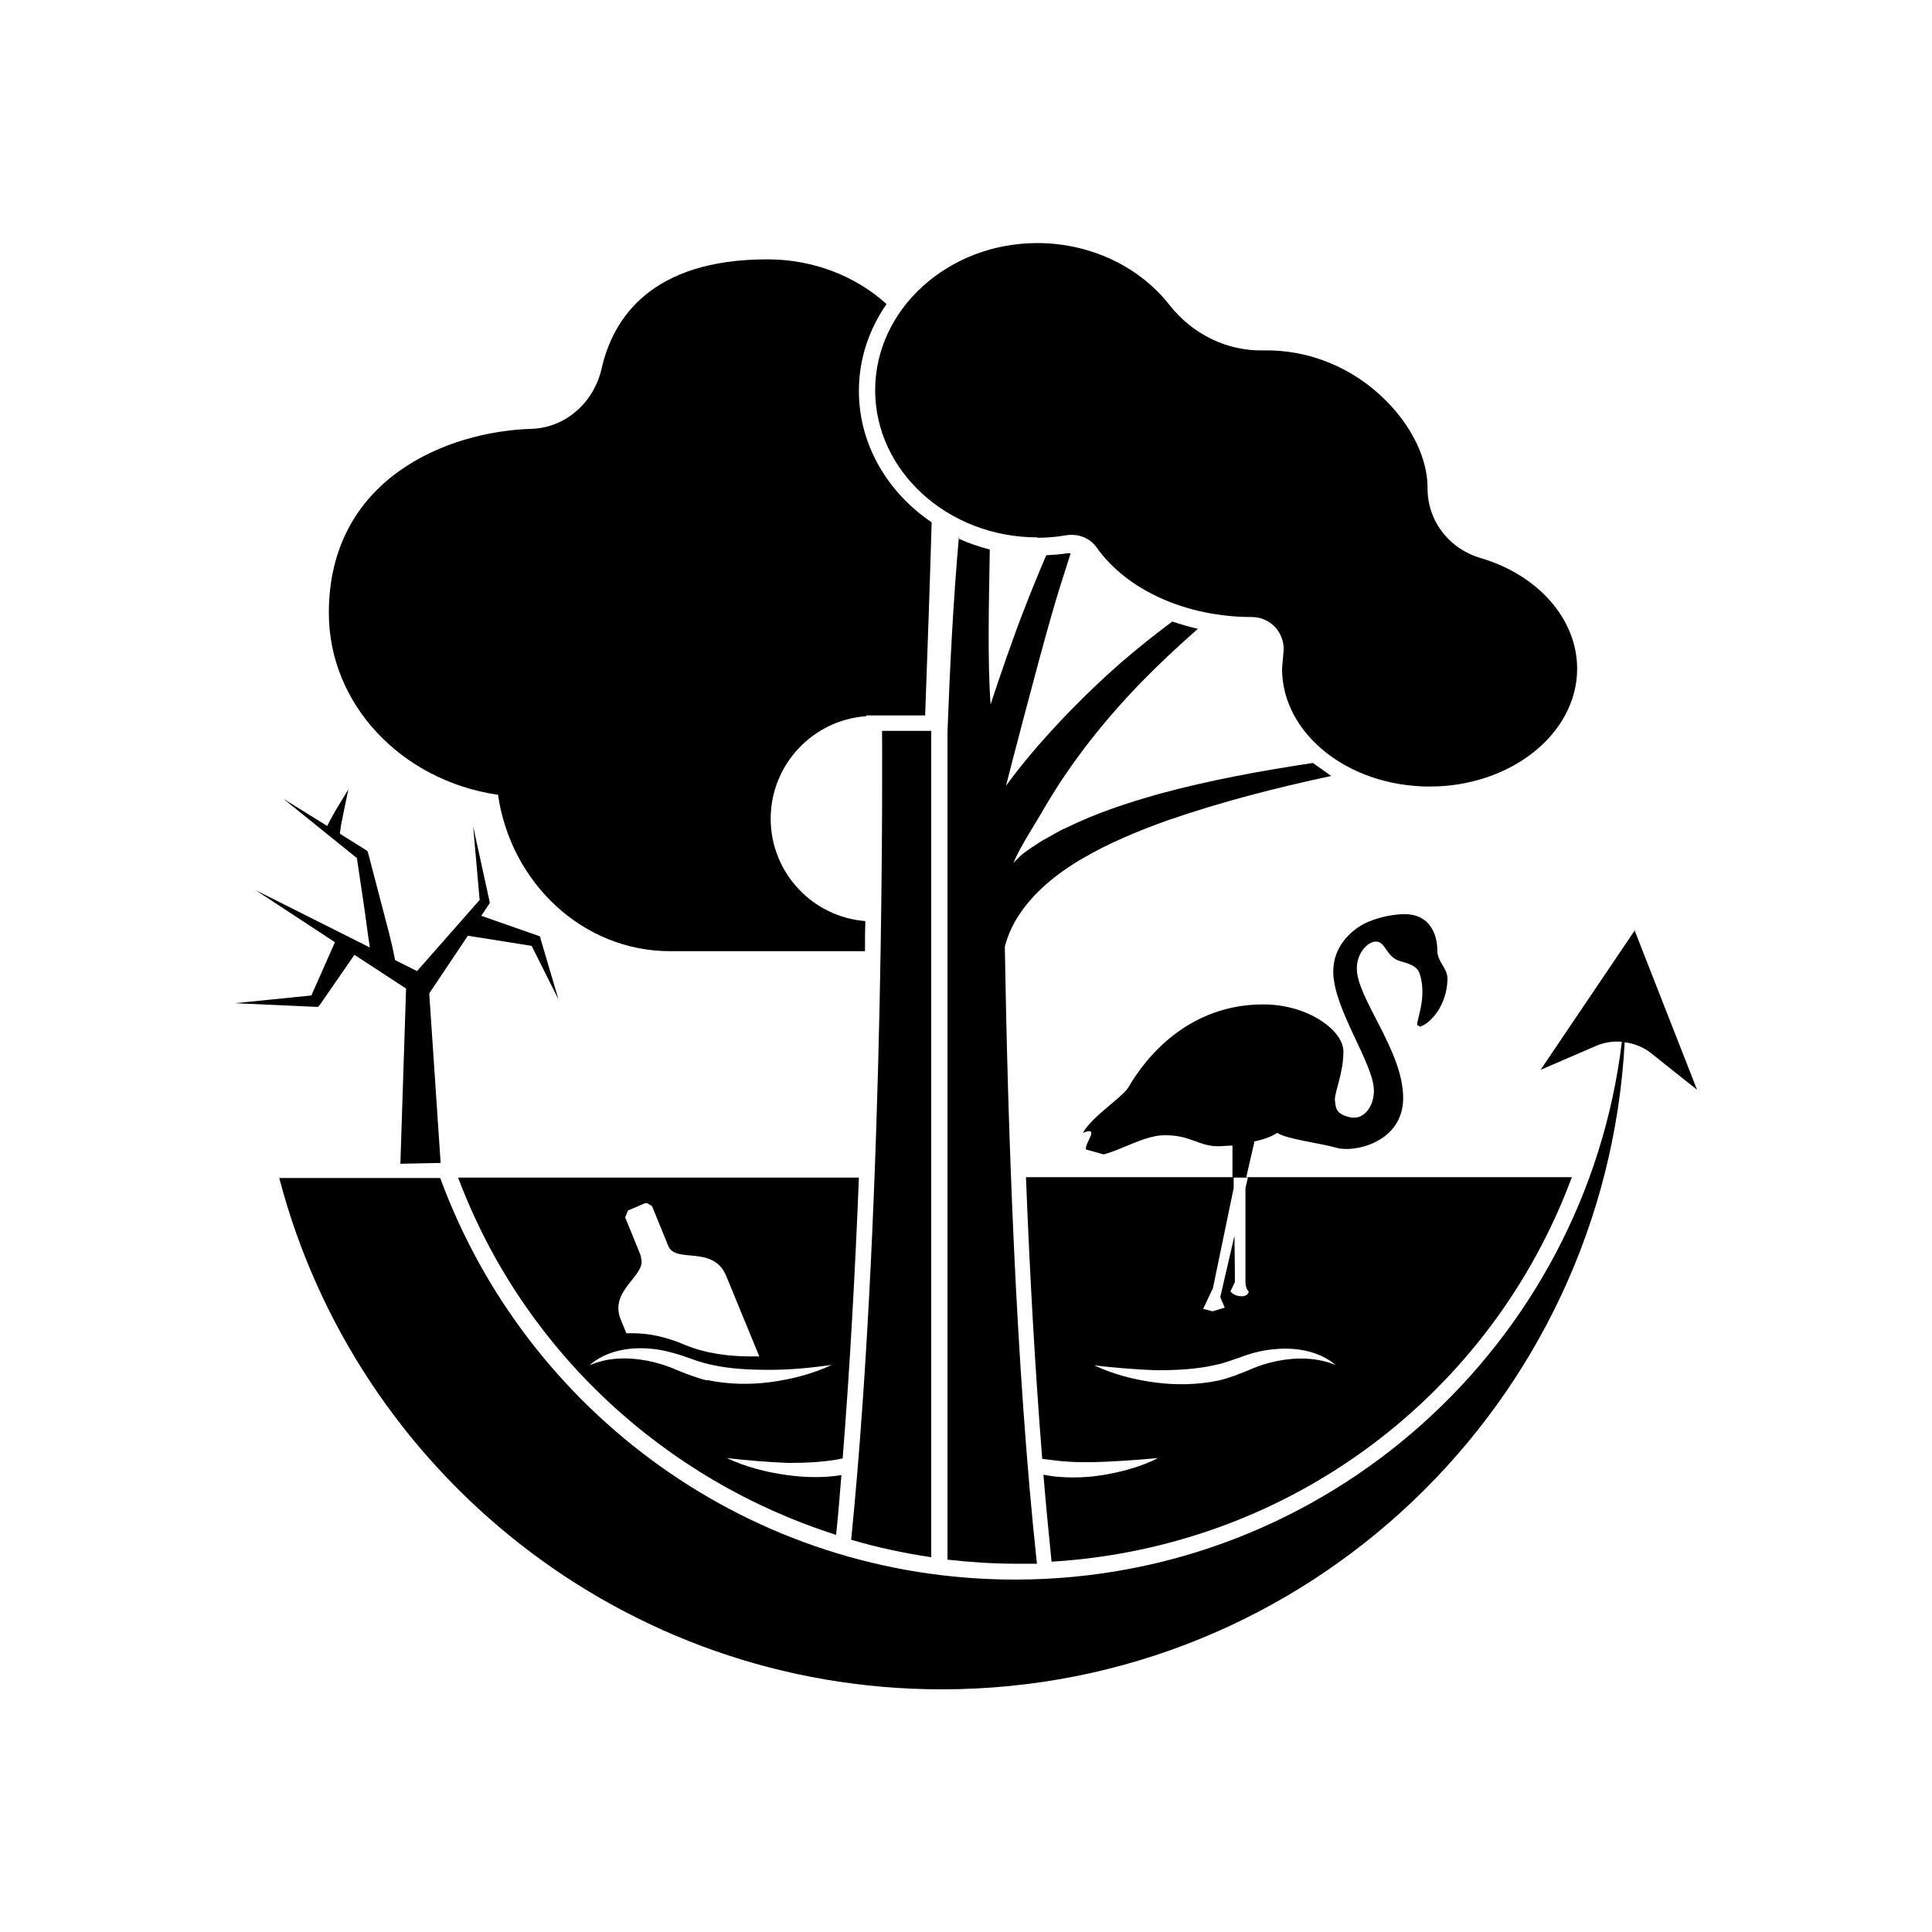 <?xml version="1.0" encoding="UTF-8"?>
<svg id="Transiton_ENV" data-name="Transiton ENV" xmlns="http://www.w3.org/2000/svg" viewBox="0 0 47.53 47.53">
  <defs>
    <style>
      .cls-1 {
        fill: #000;
        stroke-width: 0px;
      }
    </style>
  </defs>
  <path class="cls-1" d="M20.73,35.89c.18-2.26.31-4.65.4-6.92h-9.86c1.6,4.26,5.09,7.45,9.3,8.79.05-.48.09-.97.13-1.47-.44.07-.89.06-1.33,0-.52-.07-1.02-.2-1.49-.42.51.06,1.02.1,1.51.12.45,0,.91-.02,1.34-.11h0ZM15.78,30.94l-.04-.09.04.08-.4-.98.07-.17.42-.18h.05l.12.07.4.98-.04-.1.04.1c.18.45,1.11-.04,1.43.75l.81,1.97h-.21c-.53,0-1.1-.07-1.61-.28-.51-.22-.94-.29-1.29-.29h-.16l-.14-.34c-.3-.74.68-1.09.49-1.54l.02.02ZM17.39,33.96c-.25-.06-.53-.17-.75-.26-.22-.1-.46-.17-.69-.22-.47-.09-.98-.1-1.45.11.39-.35.97-.46,1.5-.41.27.02.53.09.78.17.26.09.46.17.7.22.47.11.97.13,1.47.13.5,0,1-.05,1.51-.12-.47.22-.98.35-1.49.42-.52.07-1.05.06-1.58-.05h0Z"/>
  <polygon class="cls-1" points="5.78 24.68 7.77 24.77 7.83 24.77 7.89 24.69 8.72 23.49 9.99 24.32 9.85 28.63 10.84 28.61 10.56 24.44 11.51 23.02 13.08 23.27 13.74 24.59 13.3 23.1 13.29 23.04 13.21 23.01 11.84 22.53 12.02 22.26 12.05 22.21 12.04 22.16 11.64 20.33 11.8 22.14 10.26 23.89 9.72 23.62 9.65 23.28 9.57 22.95 9.4 22.3 9.06 21 9.04 20.94 9 20.91 8.36 20.51 8.37 20.44 8.39 20.3 8.45 20 8.57 19.42 8.26 19.93 8.11 20.2 8.05 20.32 6.97 19.65 8.78 21.11 8.97 22.39 9.06 23.05 9.1 23.31 6.29 21.9 8.24 23.18 7.66 24.49 5.78 24.68"/>
  <path class="cls-1" d="M34.93,25.26c.28-.09.67-.54.68-1.18,0-.27-.25-.41-.25-.7,0-.4-.19-.89-.8-.89-.41,0-.85.14-1.08.28-.23.14-.68.5-.68,1.13,0,.92,1,2.27,1,2.93,0,.41-.26.72-.57.66-.38-.08-.37-.24-.39-.44,0-.2.21-.66.21-1.18s-.87-1.16-1.97-1.16c-2.11,0-3.12,1.7-3.32,2.04-.15.25-.89.71-1.12,1.12.45-.18.02.28.08.41l.43.12c.41-.1,1.01-.46,1.46-.47.67-.02.87.27,1.36.27l.37-.02h-.02v.78h-5.08c.09,2.3.22,4.68.4,6.93l.32.04c.41.05.83.05,1.25.03s.85-.05,1.28-.09c-.39.2-.82.32-1.25.4s-.88.1-1.33.05l-.24-.04c.06.73.13,1.45.2,2.14,5.91-.36,10.83-4.15,12.8-9.46h-8.01l.2-.87h-.04c.24-.05.46-.12.6-.22.25.16,1.05.25,1.47.37.42.12,1.63-.13,1.63-1.23,0-1.16-1.14-2.45-1.14-3.18,0-.43.32-.71.52-.66s.22.39.56.48.43.18.47.32c.21.65-.18,1.31-.03,1.26l.03.03ZM32.88,33.59c-.47-.2-.98-.2-1.45-.11-.24.05-.47.12-.69.22-.22.09-.49.2-.75.26-.52.11-1.06.12-1.58.05s-1.02-.2-1.49-.42c.51.06,1.02.1,1.51.12.5,0,.99-.02,1.47-.13.24-.05.44-.13.7-.22.25-.09.51-.15.78-.17.53-.05,1.11.06,1.5.41h0ZM30.54,31.89c-.18,0-.27-.12-.27-.12l.11-.23s0-.52-.01-1.14l-.35,1.51.11.26-.3.09-.23-.06.24-.51.51-2.46v-.26h.35l-.06.26v2.29c0,.2.08.25.08.25,0,0,0,.12-.18.12Z"/>
  <path class="cls-1" d="M40.23,22.87l-2.33,3.45,1.39-.6c.2-.08.41-.11.61-.09-.9,7.45-7.24,13.23-14.93,13.23-6.5,0-12.03-4.12-14.14-9.88h-3.96c1.89,7.24,8.47,12.58,16.3,12.58,8.99,0,16.32-7.05,16.8-15.92.23.03.46.12.65.27l1.13.9-1.54-3.93h.02Z"/>
  <path class="cls-1" d="M25.52,13.23c.23,0,.47-.02.7-.06.3-.05.59.06.76.3.75,1.06,2.22,1.71,3.82,1.71h0c.23,0,.44.1.59.27.15.18.22.41.18.65l-.03.35c0,1.6,1.63,2.9,3.63,2.9s3.63-1.3,3.63-2.9c0-1.21-.95-2.3-2.37-2.72-.79-.23-1.32-.93-1.31-1.73,0-.72-.39-1.52-1.05-2.17-.81-.8-1.88-1.23-2.99-1.21-.89.02-1.74-.39-2.32-1.13-.75-.95-1.96-1.51-3.24-1.51-2.2,0-3.99,1.63-3.99,3.62s1.79,3.62,3.99,3.62h0Z"/>
  <path class="cls-1" d="M23.59,13.21c-.14,1.59-.22,3.18-.28,4.78v8.86h0v11.52c.55.06,1.11.1,1.67.1.18,0,.35,0,.53,0-.53-4.91-.72-10.94-.79-15.18.07-.27.18-.52.33-.75.36-.57.93-1.04,1.58-1.42s1.37-.68,2.1-.94c1.3-.45,2.66-.8,4.02-1.09l-.45-.32c-1.26.19-2.53.42-3.78.76-.78.22-1.55.47-2.3.84-.19.08-.37.2-.56.3-.18.11-.36.23-.53.36l-.2.2c.17-.41.57-1.01.79-1.4.64-1.09,1.45-2.11,2.35-3.04.45-.46.92-.9,1.4-1.32-.22-.05-.42-.11-.63-.18-.43.32-.84.65-1.25,1-.97.85-2.07,1.98-2.84,3.04.02-.1.76-2.94,1.1-4.13.15-.53.32-1.06.49-1.59h-.08c-.17.03-.35.04-.52.05-.19.44-.37.88-.54,1.32-.23.58-.64,1.76-.83,2.35-.08-1.1-.04-2.54-.02-3.81-.27-.07-.53-.16-.77-.27v-.03Z"/>
  <path class="cls-1" d="M22.91,26.84v-8.86h-1.21s.09,11.42-.76,19.9c.64.19,1.3.33,1.97.43v-11.46h0Z"/>
  <path class="cls-1" d="M12.25,19.54c.31,2.18,2.09,3.86,4.23,3.86h4.8c0-.25,0-.5.01-.74-1.3-.1-2.33-1.19-2.33-2.52s1.04-2.43,2.35-2.52v-.02h1.45c.06-1.65.12-3.35.16-4.75-1.08-.73-1.79-1.91-1.79-3.23,0-.79.25-1.52.68-2.14-.75-.68-1.79-1.1-2.93-1.1-2.86,0-3.8,1.45-4.08,2.69-.19.83-.88,1.45-1.72,1.48-2.08.06-4.99,1.23-4.99,4.53,0,2.25,1.79,4.12,4.14,4.47h.02Z"/>
</svg>